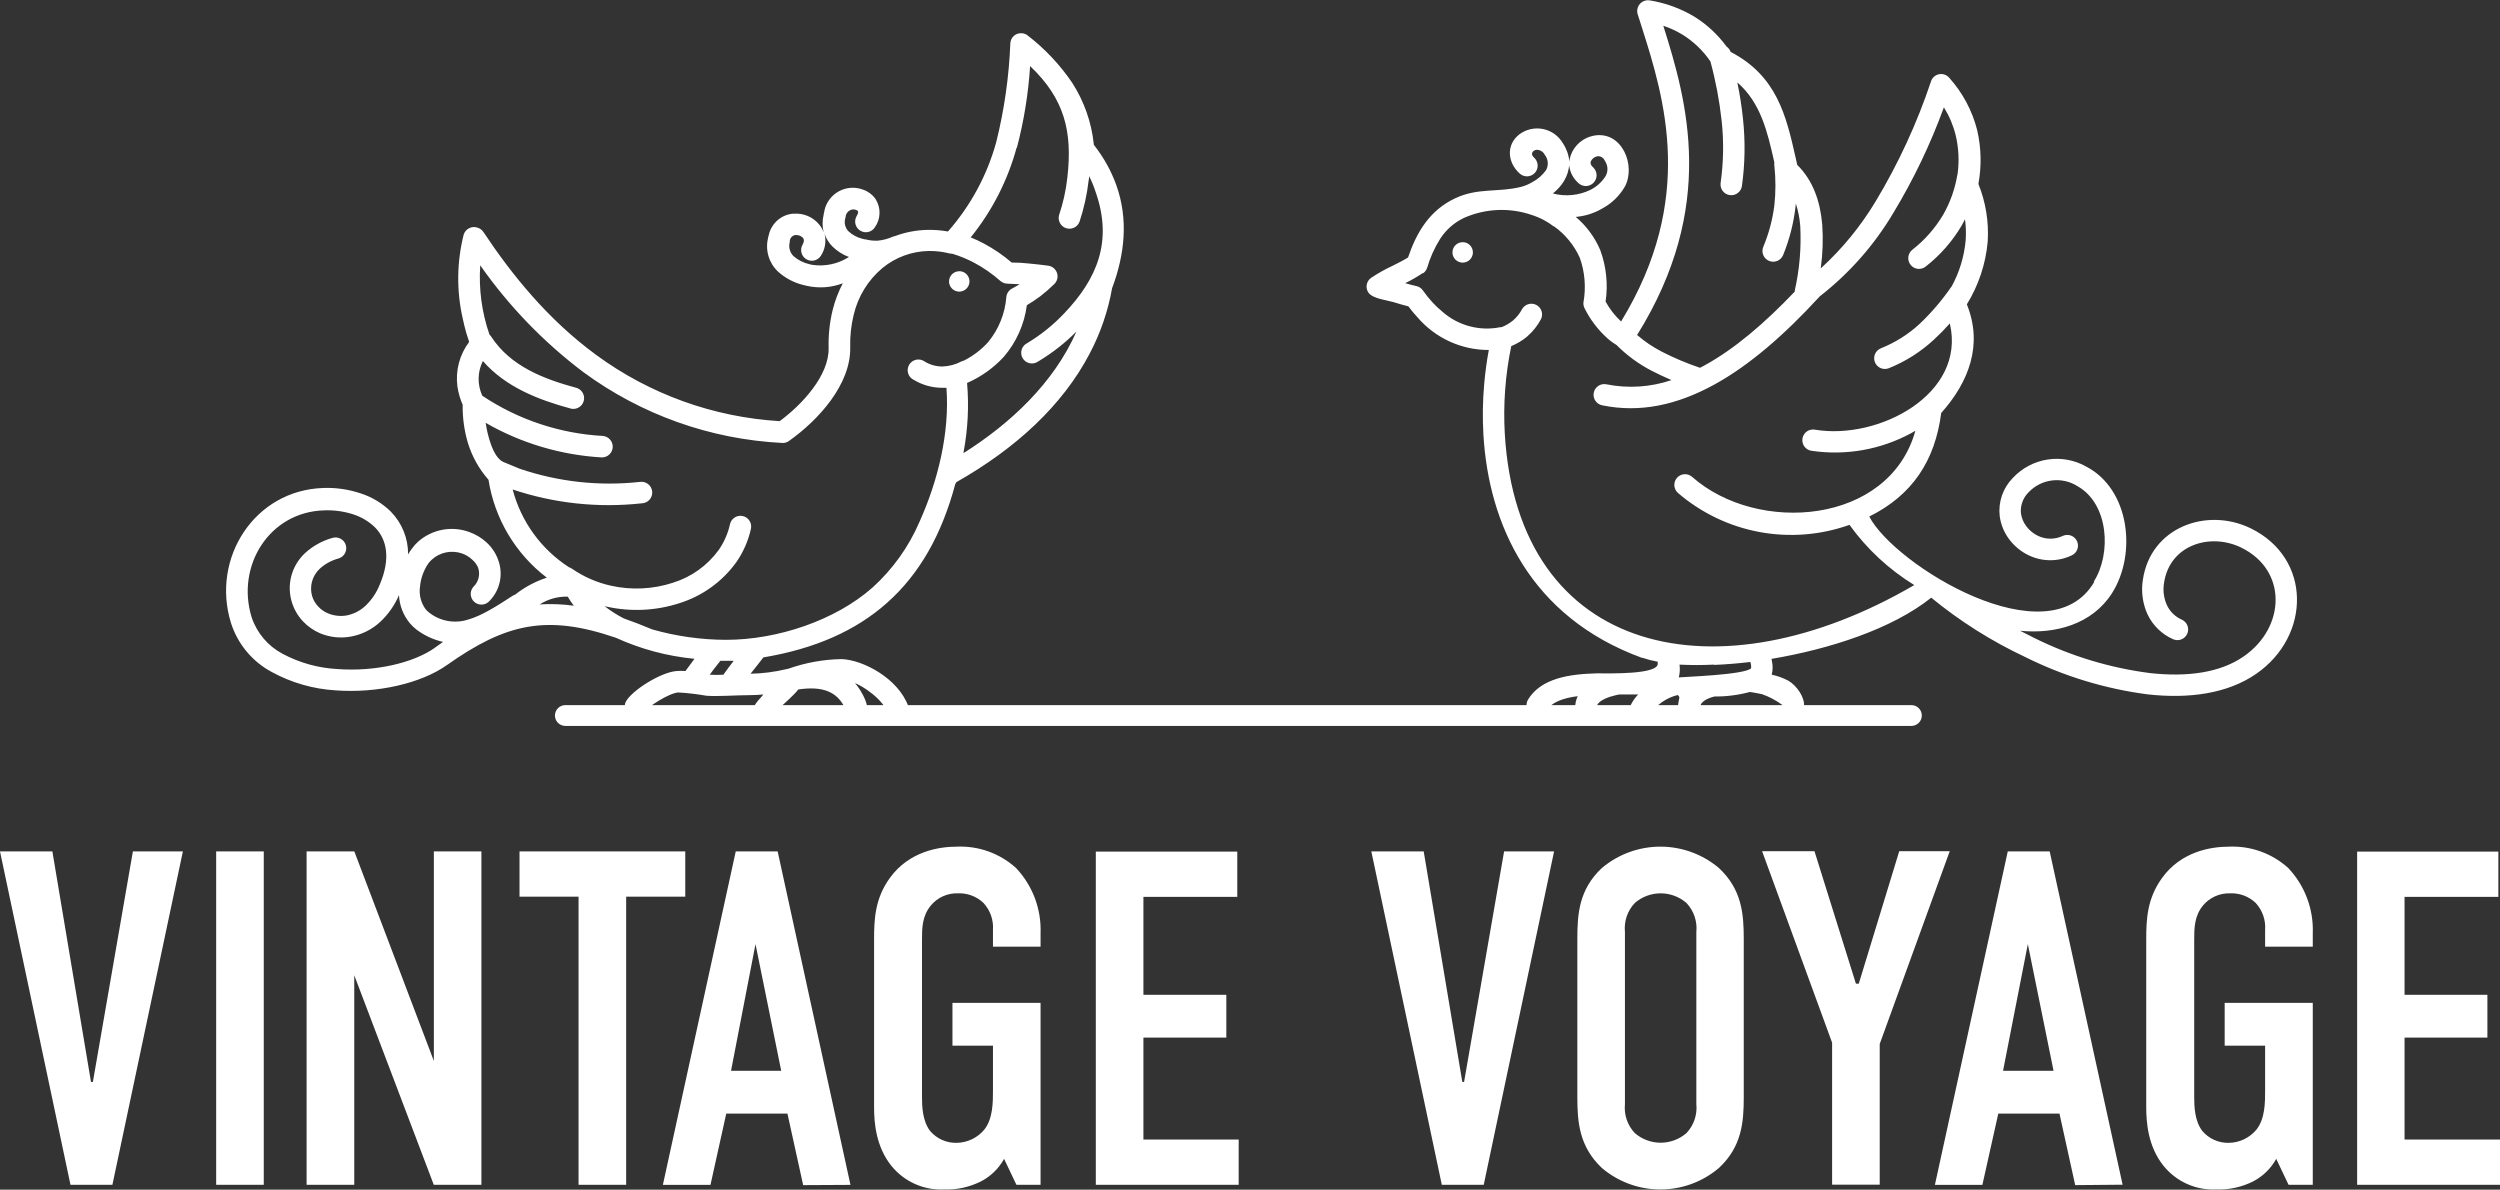 <?xml version="1.0" encoding="UTF-8"?> <svg xmlns="http://www.w3.org/2000/svg" width="435" height="207" viewBox="0 0 435 207" fill="none"><rect x="0" y="0" width="435" height="207" fill="#333333" stroke="none"/> <g clip-path="url(#clip0_10085_81966)"> <path d="M410.141 206.159H435V198.28H418.392V180.543H432.807V173.091H418.392V156.056H434.713V148.178H410.141V206.191V206.159ZM398.25 206.159H402.423V174.496H387.093V181.949H394.13V189.742C394.13 191.807 394.13 194.629 392.639 196.534C392.053 197.244 391.321 197.819 390.492 198.22C389.664 198.62 388.758 198.837 387.838 198.855C386.958 198.881 386.083 198.708 385.279 198.349C384.476 197.989 383.763 197.453 383.196 196.779C381.865 195.044 381.791 192.521 381.791 190.817V163.647C381.791 161.518 381.791 159.389 383.356 157.515C383.925 156.844 384.638 156.309 385.441 155.95C386.244 155.591 387.118 155.416 387.997 155.439C388.818 155.4 389.638 155.527 390.408 155.812C391.178 156.097 391.883 156.535 392.479 157.1C393.064 157.73 393.512 158.474 393.796 159.286C394.08 160.097 394.194 160.959 394.13 161.816V164.723H402.423V162.402C402.502 160.32 402.167 158.244 401.436 156.294C400.705 154.343 399.593 152.558 398.164 151.042C395.36 148.502 391.671 147.164 387.891 147.316C384.697 147.316 379.512 148.146 376.18 152.788C373.615 156.354 373.444 159.91 373.444 163.434V192.702C373.444 195.353 373.774 199.494 376.425 202.816C377.522 204.185 378.927 205.274 380.526 205.996C382.125 206.718 383.871 207.051 385.623 206.968C387.867 207.046 390.094 206.556 392.096 205.541C393.77 204.655 395.149 203.301 396.067 201.645L398.196 206.127L398.25 206.159ZM357.315 186.314H348.532L352.844 164.275L357.315 186.314ZM369.335 206.138L356.645 148.146H349.352L336.673 206.169H344.934L347.702 193.766H358.348L361.084 206.212L369.335 206.138ZM339.26 148.114H330.466L323.429 171.153H322.928L315.721 148.114H306.608L318.787 181.427V206.138H327.07V181.651L339.26 148.093V148.114ZM295.163 192.116C295.257 193.034 295.15 193.962 294.85 194.835C294.551 195.708 294.065 196.506 293.428 197.173C292.182 198.244 290.594 198.833 288.951 198.833C287.309 198.833 285.72 198.244 284.475 197.173C283.837 196.506 283.352 195.708 283.052 194.835C282.753 193.962 282.646 193.034 282.739 192.116V162.157C282.646 161.239 282.753 160.311 283.052 159.438C283.352 158.565 283.837 157.767 284.475 157.1C285.72 156.029 287.309 155.44 288.951 155.44C290.594 155.44 292.182 156.029 293.428 157.1C294.065 157.767 294.551 158.565 294.85 159.438C295.15 160.311 295.257 161.239 295.163 162.157V192.148V192.116ZM274.457 190.87C274.457 195.267 274.787 199.494 278.715 203.22C281.56 205.64 285.174 206.969 288.909 206.969C292.644 206.969 296.257 205.64 299.102 203.22C303.084 199.494 303.414 195.267 303.414 190.87V163.392C303.414 159.005 303.084 154.779 299.102 151.042C296.251 148.636 292.64 147.316 288.909 147.316C285.178 147.316 281.567 148.636 278.715 151.042C274.744 154.779 274.457 159.005 274.457 163.392V190.902V190.87ZM270.411 148.146H261.713L254.751 188.251H254.442L247.724 148.146H238.611L250.876 206.159H258.168L270.411 148.146ZM190.672 206.159H215.53V198.28H198.954V180.543H213.38V173.091H198.954V156.056H215.286V148.178H190.672V206.191V206.159ZM176.917 206.159H181.058V174.496H165.728V181.949H172.776V189.742C172.776 191.807 172.776 194.629 171.285 196.534C170.698 197.246 169.964 197.821 169.134 198.222C168.303 198.623 167.395 198.839 166.473 198.855C165.593 198.88 164.719 198.706 163.916 198.346C163.112 197.987 162.4 197.451 161.831 196.779C160.511 195.044 160.426 192.521 160.426 190.817V163.647C160.426 161.518 160.426 159.389 162.002 157.515C162.57 156.842 163.282 156.306 164.086 155.947C164.889 155.587 165.764 155.414 166.644 155.439C167.462 155.4 168.281 155.527 169.049 155.812C169.817 156.098 170.52 156.536 171.115 157.1C171.7 157.73 172.15 158.474 172.436 159.285C172.721 160.097 172.837 160.958 172.776 161.816V164.723H181.058V162.402C181.138 160.32 180.802 158.244 180.071 156.294C179.34 154.343 178.228 152.558 176.8 151.042C173.997 148.5 170.307 147.162 166.526 147.316C163.333 147.316 158.159 148.146 154.816 152.788C152.25 156.354 152.09 159.91 152.09 163.434V192.702C152.09 195.353 152.42 199.494 155.071 202.816C156.168 204.185 157.573 205.274 159.172 205.996C160.771 206.718 162.517 207.051 164.269 206.968C166.509 207.045 168.732 206.554 170.732 205.541C172.411 204.659 173.795 203.305 174.713 201.645L176.843 206.127L176.917 206.159ZM135.983 186.314H127.2L131.458 164.275L135.93 186.314H135.983ZM147.981 206.169L135.312 148.146H128.019L115.34 206.169H123.623L126.369 193.766H137.015L139.751 206.212L147.981 206.169ZM90.396 148.146V156.024H100.67V206.159H108.952V156.024H119.236V148.146H90.396ZM53.348 148.146V206.159H61.641V169.695L75.481 206.159H83.764V148.146H75.492V184.61L61.652 148.146H53.348ZM37.613 148.146V206.159H45.895V148.146H37.613ZM31.811 148.146H23.123L16.161 188.251H15.831L9.113 148.146H0L12.264 206.159H19.557L31.821 148.146H31.811Z" fill="white"></path> <path d="M98.37 122.69H332.585C332.822 122.69 333.058 122.737 333.277 122.828C333.497 122.919 333.696 123.052 333.864 123.22C334.032 123.388 334.166 123.588 334.257 123.807C334.348 124.027 334.394 124.262 334.394 124.5C334.394 124.98 334.204 125.44 333.864 125.78C333.525 126.119 333.065 126.31 332.585 126.31H98.37C97.89 126.31 97.43 126.119 97.09 125.78C96.751 125.44 96.56 124.98 96.56 124.5C96.56 124.262 96.607 124.027 96.698 123.807C96.789 123.588 96.922 123.388 97.09 123.22C97.258 123.052 97.458 122.919 97.677 122.828C97.897 122.737 98.132 122.69 98.37 122.69ZM254.506 42.139C254.858 42.139 255.201 42.243 255.494 42.438C255.786 42.633 256.014 42.911 256.149 43.236C256.283 43.561 256.318 43.918 256.25 44.263C256.181 44.608 256.012 44.925 255.763 45.174C255.514 45.422 255.198 45.592 254.853 45.66C254.508 45.729 254.15 45.694 253.826 45.559C253.501 45.425 253.223 45.197 253.028 44.904C252.832 44.612 252.728 44.268 252.728 43.916C252.728 43.445 252.915 42.993 253.249 42.659C253.582 42.326 254.034 42.139 254.506 42.139ZM166.91 47.185C167.261 47.185 167.604 47.289 167.896 47.484C168.189 47.679 168.416 47.956 168.551 48.28C168.686 48.604 168.722 48.961 168.654 49.306C168.587 49.65 168.418 49.967 168.171 50.216C167.923 50.465 167.607 50.636 167.263 50.705C166.919 50.775 166.562 50.742 166.237 50.608C165.912 50.476 165.633 50.249 165.437 49.958C165.24 49.667 165.134 49.325 165.132 48.974C165.132 48.502 165.319 48.05 165.653 47.716C165.986 47.383 166.438 47.196 166.91 47.196V47.185ZM247.575 47.504C246.593 48.165 245.565 48.756 244.499 49.272C245.159 49.463 245.829 49.644 246.511 49.793C246.944 49.9 247.322 50.161 247.575 50.528C248.083 51.252 248.638 51.942 249.236 52.593C249.796 53.206 250.401 53.775 251.046 54.297C252.397 55.469 253.998 56.317 255.727 56.775C257.456 57.233 259.267 57.288 261.021 56.937H261.245C261.976 56.661 262.656 56.265 263.257 55.766L263.342 55.691C263.955 55.154 264.464 54.508 264.843 53.786C265.084 53.366 265.478 53.056 265.943 52.921C266.408 52.787 266.906 52.838 267.334 53.065C267.761 53.292 268.084 53.676 268.233 54.137C268.382 54.597 268.346 55.097 268.133 55.532C267.537 56.657 266.74 57.664 265.78 58.502L265.663 58.609C264.845 59.276 263.934 59.821 262.959 60.227C261.924 65.221 261.545 70.328 261.83 75.419C264.109 114.386 299.092 121.636 333.085 101.801C328.671 99.089 324.839 95.528 321.811 91.325C316.782 93.117 311.369 93.545 306.122 92.565C300.874 91.585 295.98 89.233 291.938 85.747C291.577 85.417 291.36 84.958 291.335 84.47C291.309 83.981 291.476 83.503 291.8 83.137C292.124 82.771 292.579 82.547 293.067 82.513C293.555 82.48 294.036 82.639 294.408 82.957C305.767 93.029 328.72 91.325 333.277 74.951L332.553 75.366C327.267 78.236 321.193 79.316 315.242 78.443C314.992 78.413 314.752 78.332 314.534 78.206C314.316 78.081 314.126 77.912 313.976 77.711C313.825 77.51 313.716 77.28 313.657 77.036C313.597 76.792 313.587 76.538 313.628 76.29C313.669 76.042 313.76 75.805 313.895 75.593C314.03 75.38 314.207 75.198 314.414 75.056C314.622 74.914 314.856 74.815 315.102 74.766C315.349 74.717 315.603 74.718 315.849 74.77C326.836 76.591 342.166 68.606 339.27 56.277C338.411 57.25 337.501 58.178 336.545 59.056C334.246 61.198 331.572 62.898 328.656 64.07C328.428 64.16 328.185 64.205 327.94 64.201C327.695 64.197 327.453 64.145 327.228 64.048C327.003 63.95 326.8 63.809 326.629 63.633C326.458 63.457 326.324 63.249 326.234 63.022C326.144 62.794 326.1 62.55 326.103 62.305C326.107 62.06 326.159 61.818 326.257 61.593C326.354 61.368 326.495 61.165 326.671 60.994C326.847 60.824 327.055 60.69 327.283 60.599C329.774 59.605 332.062 58.161 334.032 56.341C336.069 54.406 337.899 52.265 339.494 49.953L339.6 49.815C340.955 47.331 341.782 44.595 342.028 41.776C342.112 40.569 342.073 39.356 341.911 38.157C341.73 38.508 341.549 38.838 341.346 39.221C339.72 41.982 337.59 44.413 335.065 46.386C334.873 46.539 334.652 46.652 334.417 46.719C334.181 46.786 333.934 46.806 333.69 46.778C333.446 46.75 333.211 46.674 332.996 46.555C332.782 46.436 332.593 46.275 332.441 46.083C332.288 45.891 332.175 45.67 332.108 45.434C332.041 45.199 332.021 44.952 332.049 44.708C332.077 44.464 332.153 44.228 332.272 44.014C332.392 43.8 332.552 43.611 332.744 43.459C334.903 41.776 336.726 39.703 338.121 37.347C339.326 35.233 340.151 32.923 340.558 30.523C340.575 30.437 340.596 30.352 340.622 30.268C340.926 28.023 340.815 25.743 340.292 23.539C339.866 21.82 339.173 20.178 338.238 18.674C335.92 25.043 332.989 31.172 329.486 36.975C326.149 42.613 321.779 47.572 316.605 51.593L316.498 51.72C310.494 58.247 304.415 63.57 298.219 66.956C291.831 70.448 285.38 71.885 278.768 70.522C278.284 70.423 277.859 70.136 277.587 69.724C277.314 69.311 277.216 68.808 277.315 68.324C277.414 67.839 277.701 67.414 278.113 67.142C278.526 66.869 279.029 66.772 279.514 66.87C283.288 67.628 287.196 67.374 290.841 66.136C289.649 65.635 288.488 65.071 287.36 64.496C285.115 63.333 283.064 61.828 281.281 60.035L280.6 59.588C280.308 59.383 280.027 59.163 279.759 58.928C278.096 57.45 276.73 55.669 275.734 53.679C275.557 53.354 275.483 52.983 275.521 52.615C275.983 50.032 275.771 47.373 274.904 44.896C273.922 42.694 272.372 40.794 270.411 39.392H270.347C269.793 38.964 269.201 38.586 268.58 38.263C267.899 37.904 267.186 37.608 266.451 37.38C262.619 36.083 258.439 36.273 254.74 37.912C253.067 38.703 251.645 39.941 250.631 41.489L250.578 41.574C249.597 43.137 248.837 44.828 248.321 46.599C248.191 46.992 247.937 47.332 247.597 47.568L247.575 47.504ZM312.293 50.698V50.539C313.127 46.842 313.446 43.048 313.241 39.264C313.134 37.95 312.877 36.654 312.474 35.399C312.474 35.644 312.421 35.889 312.4 36.145C312.059 38.967 311.343 41.731 310.27 44.364C310.087 44.824 309.728 45.192 309.273 45.388C308.817 45.584 308.303 45.59 307.843 45.407C307.383 45.223 307.014 44.865 306.819 44.409C306.623 43.954 306.616 43.44 306.8 42.98C307.769 40.665 308.421 38.23 308.737 35.74C308.987 33.436 308.987 31.113 308.737 28.809C308.705 28.626 308.705 28.439 308.737 28.255L308.684 28.032C307.534 22.953 306.374 17.886 302.296 14.34C302.736 16.47 303.066 18.599 303.286 20.728C303.7 24.626 303.632 28.559 303.084 32.44C302.995 32.915 302.725 33.338 302.331 33.619C301.937 33.9 301.45 34.018 300.971 33.948C300.492 33.877 300.059 33.625 299.762 33.242C299.466 32.86 299.328 32.378 299.379 31.896C299.895 28.306 299.96 24.665 299.571 21.058C299.192 17.556 298.537 14.088 297.612 10.689C296.339 8.817 294.689 7.232 292.768 6.036C291.711 5.396 290.586 4.875 289.415 4.482C293.556 17.609 298.772 35.942 284.858 58.289C286.16 59.414 287.589 60.383 289.116 61.174C291.271 62.281 293.506 63.224 295.802 63.996L296.452 63.655C301.775 60.759 307.034 56.256 312.304 50.72L312.293 50.698ZM298.23 115.642C296.233 115.745 294.232 115.745 292.236 115.642C292.339 116.385 292.296 117.141 292.108 117.867C292.704 117.782 303.51 117.441 304.681 116.291C304.712 116.108 304.712 115.921 304.681 115.738C304.681 115.567 304.607 115.386 304.564 115.184C302.381 115.44 300.306 115.61 298.272 115.695L298.23 115.642ZM272.189 31.428C271.659 32.282 270.986 33.039 270.198 33.664C272.406 34.248 274.751 34.014 276.799 33.004C277.866 32.455 278.764 31.627 279.397 30.608C279.607 30.218 279.711 29.779 279.696 29.335C279.681 28.892 279.548 28.46 279.311 28.085L279.162 27.83C279.047 27.611 278.869 27.433 278.65 27.319C278.431 27.205 278.183 27.16 277.938 27.191C277.686 27.238 277.45 27.347 277.25 27.506C277.05 27.666 276.891 27.872 276.788 28.106C276.692 28.394 276.788 28.777 277.257 29.171C277.594 29.509 277.791 29.962 277.805 30.439C277.82 30.917 277.651 31.382 277.335 31.739C277.018 32.096 276.577 32.319 276.101 32.363C275.626 32.406 275.152 32.266 274.776 31.971C273.804 31.172 273.178 30.027 273.03 28.777C272.952 29.707 272.66 30.607 272.178 31.407L272.189 31.428ZM364.31 101.216C367.419 96.35 366.94 87.663 361.489 84.597C360.166 83.759 358.593 83.407 357.039 83.601C355.485 83.795 354.048 84.523 352.972 85.661C352.494 86.132 352.127 86.703 351.897 87.332C351.667 87.962 351.579 88.635 351.641 89.302C351.753 90.132 352.079 90.917 352.589 91.581C353.12 92.293 353.819 92.863 354.622 93.242C355.295 93.563 356.032 93.73 356.778 93.73C357.524 93.73 358.26 93.563 358.934 93.242C359.384 93.037 359.897 93.02 360.36 93.193C360.824 93.367 361.199 93.718 361.404 94.168C361.608 94.618 361.626 95.132 361.452 95.595C361.278 96.058 360.928 96.433 360.477 96.638C359.313 97.192 358.04 97.48 356.751 97.48C355.462 97.48 354.189 97.192 353.025 96.638C351.682 96 350.513 95.047 349.618 93.859C348.713 92.67 348.137 91.264 347.947 89.782C347.811 88.577 347.946 87.357 348.342 86.211C348.738 85.066 349.385 84.023 350.236 83.159C351.834 81.443 353.964 80.315 356.282 79.958C358.6 79.6 360.97 80.034 363.011 81.19C370.623 85.161 371.815 96.446 367.472 103.239C364.012 108.647 357.582 110.361 351.503 109.754C352.312 110.18 353.142 110.606 353.973 111.011C360.285 114.142 367.074 116.204 374.062 117.111C380.449 117.824 386.273 117.111 390.435 114.194C397.675 109.18 398.079 99.225 389.956 95.275C384.559 92.645 377.511 94.817 376.542 101.429C376.32 102.738 376.495 104.084 377.043 105.294C377.574 106.428 378.501 107.33 379.651 107.827C380.099 108.032 380.447 108.406 380.62 108.867C380.793 109.328 380.777 109.839 380.574 110.288C380.371 110.737 379.999 111.088 379.539 111.263C379.079 111.438 378.568 111.424 378.118 111.224C376.161 110.362 374.581 108.824 373.668 106.891C372.813 105.012 372.532 102.923 372.859 100.886C374.19 91.772 383.931 88.195 391.607 91.921C402.253 97.106 402.146 110.627 392.575 117.25C387.593 120.699 380.865 121.625 373.657 120.816C366.248 119.844 359.052 117.646 352.365 114.311C346.515 111.561 341.03 108.096 336.034 103.995C329.231 109.435 318.351 112.948 308.248 114.641C308.248 114.812 308.311 114.971 308.333 115.131C308.487 115.877 308.469 116.65 308.279 117.388C309.295 117.61 310.277 117.968 311.196 118.453C312.634 119.304 314.103 121.391 313.89 122.967C313.852 123.459 313.62 123.917 313.244 124.238C312.869 124.56 312.381 124.719 311.888 124.681C311.396 124.643 310.938 124.41 310.617 124.035C310.295 123.66 310.136 123.172 310.174 122.679L310.047 122.605C308.996 121.842 307.841 121.232 306.619 120.795L305.788 120.625L304.894 120.465L304.479 120.401C302.473 120.944 300.403 121.209 298.325 121.189C298.043 121.255 297.766 121.341 297.495 121.444C296.505 121.817 295.728 122.413 295.813 123.275C295.866 123.734 295.747 124.195 295.479 124.571C295.211 124.946 294.814 125.209 294.363 125.309C293.913 125.408 293.442 125.337 293.041 125.109C292.64 124.881 292.338 124.512 292.193 124.074C291.703 123.648 292.065 122.168 292.193 121.487C292.209 121.427 292.212 121.365 292.201 121.304C292.19 121.243 292.165 121.186 292.129 121.136L291.927 120.933C289.945 121.409 288.22 122.624 287.104 124.329C286.862 124.744 286.469 125.05 286.007 125.183C285.545 125.317 285.05 125.268 284.624 125.046C284.197 124.825 283.872 124.448 283.716 123.993C283.559 123.539 283.583 123.042 283.783 122.605C284.114 121.958 284.537 121.363 285.039 120.837C284.049 120.837 282.91 120.837 281.739 120.837L281.164 120.955C280.791 121.05 280.44 121.146 280.099 121.253C278.832 121.689 277.778 122.317 277.81 123.137C277.827 123.631 277.647 124.112 277.31 124.473C276.972 124.835 276.505 125.047 276.011 125.064C275.766 125.072 275.522 125.033 275.293 124.947C275.064 124.861 274.854 124.731 274.675 124.564C274.314 124.226 274.101 123.759 274.084 123.265C274.055 122.53 274.205 121.799 274.521 121.136C272.061 121.444 269.975 122.147 269.049 123.68C268.787 124.089 268.377 124.379 267.905 124.49C267.433 124.601 266.936 124.523 266.52 124.274C266.105 124.024 265.803 123.623 265.678 123.154C265.554 122.685 265.617 122.186 265.855 121.764C268.133 117.984 273.115 117.282 277.874 117.164C279.929 117.164 288.733 117.409 288.446 115.397V115.142C287.535 114.978 286.639 114.747 285.763 114.45H285.656C266.281 107.338 259.041 91.272 258.115 75.654C257.942 72.695 257.988 69.727 258.253 66.775C258.424 64.784 258.701 62.814 259.052 60.898C256.686 60.903 254.347 60.394 252.198 59.405C250.049 58.416 248.141 56.971 246.607 55.17C246.074 54.595 245.542 53.967 245.063 53.307C244.179 53.094 243.274 52.817 242.369 52.54C241.464 52.263 238.846 51.986 238.111 50.922C237.972 50.721 237.873 50.494 237.822 50.255C237.77 50.016 237.767 49.769 237.811 49.529C237.856 49.288 237.948 49.059 238.081 48.854C238.215 48.649 238.388 48.472 238.59 48.335C239.766 47.548 241.001 46.854 242.284 46.259C243.2 45.801 244.115 45.354 244.999 44.8C246.489 40.392 248.789 36.57 253.196 34.505C257.189 32.62 260.713 33.515 264.662 32.514C265.328 32.343 265.966 32.078 266.557 31.726C267.537 31.225 268.38 30.494 269.017 29.597C269.247 29.178 269.348 28.701 269.306 28.225C269.265 27.749 269.082 27.297 268.782 26.925C268.643 26.647 268.423 26.417 268.152 26.265C267.881 26.113 267.57 26.046 267.26 26.073C266.632 26.233 266.249 26.818 266.93 27.425C267.113 27.588 267.262 27.785 267.369 28.006C267.476 28.226 267.539 28.466 267.553 28.71C267.567 28.955 267.533 29.2 267.453 29.432C267.372 29.663 267.247 29.877 267.084 30.06C266.921 30.243 266.724 30.392 266.504 30.499C266.283 30.606 266.044 30.669 265.799 30.683C265.554 30.697 265.309 30.663 265.078 30.583C264.846 30.503 264.633 30.377 264.449 30.214C262.267 28.266 262.043 25.189 264.364 23.379C264.948 22.942 265.618 22.634 266.329 22.473C267.04 22.313 267.778 22.305 268.492 22.45C269.207 22.595 269.883 22.889 270.476 23.313C271.069 23.738 271.566 24.283 271.934 24.912C272.572 25.866 272.964 26.964 273.073 28.106C273.111 27.714 273.197 27.328 273.328 26.957C273.65 26.102 274.187 25.345 274.886 24.757C275.585 24.17 276.423 23.773 277.321 23.603C282.239 22.698 284.677 28.809 282.739 32.45C281.786 34.102 280.383 35.45 278.694 36.336C277.311 37.13 275.769 37.61 274.18 37.742C276.031 39.301 277.489 41.274 278.438 43.501C279.496 46.367 279.818 49.453 279.375 52.476C280.08 53.768 280.99 54.936 282.069 55.936C295.078 34.643 289.596 17.055 285.646 4.641C285.622 4.587 285.604 4.53 285.593 4.471L284.986 2.565C284.872 2.256 284.842 1.921 284.901 1.597C284.984 1.113 285.254 0.682 285.652 0.395C286.05 0.108 286.545 -0.011 287.03 0.063C289.78 0.504 292.422 1.465 294.812 2.895C296.995 4.252 298.896 6.016 300.412 8.091C300.746 8.324 300.999 8.655 301.136 9.038C309.206 13.212 310.803 20.239 312.4 27.255L312.719 28.692C315.455 31.386 316.711 35.005 317.063 39.008C317.246 41.576 317.161 44.156 316.807 46.706C320.555 43.29 323.783 39.345 326.388 34.995C330.328 28.443 333.541 21.482 335.97 14.234C336.06 13.91 336.237 13.618 336.481 13.387C336.726 13.156 337.028 12.996 337.356 12.924C337.684 12.851 338.026 12.87 338.344 12.977C338.663 13.084 338.946 13.276 339.164 13.531C341.5 16.13 343.17 19.258 344.029 22.645C344.74 25.717 344.813 28.902 344.242 32.003C345.523 35.187 346.076 38.617 345.86 42.043C345.517 45.913 344.274 49.65 342.23 52.955C345.083 60.014 342.56 66.498 337.769 71.864C336.705 80.147 332.755 86.162 325.249 89.877C329.699 98.395 356.517 114.801 364.416 101.227L364.31 101.216ZM164.674 67.477H164.014C162.252 67.488 160.52 67.013 159.01 66.104C158.775 65.994 158.564 65.836 158.393 65.641C158.222 65.445 158.094 65.216 158.017 64.967C157.939 64.719 157.915 64.457 157.945 64.199C157.975 63.941 158.059 63.691 158.191 63.468C158.323 63.243 158.501 63.05 158.712 62.898C158.924 62.747 159.165 62.642 159.419 62.59C159.674 62.537 159.937 62.538 160.191 62.593C160.445 62.649 160.685 62.756 160.895 62.91C161.825 63.475 162.893 63.773 163.982 63.772C165.13 63.731 166.254 63.433 167.272 62.899C167.409 62.829 167.556 62.779 167.708 62.75C169.293 61.951 170.718 60.868 171.913 59.556C173.772 57.31 174.888 54.542 175.107 51.635C175.147 51.32 175.265 51.021 175.451 50.764C175.637 50.507 175.885 50.301 176.172 50.166C176.598 49.942 177.013 49.697 177.407 49.453C176.672 49.453 175.959 49.367 175.278 49.357C174.826 49.346 174.393 49.176 174.053 48.878C172.651 47.631 171.103 46.559 169.444 45.684C168.249 45.056 166.998 44.543 165.707 44.151C165.527 44.15 165.349 44.129 165.174 44.087C163.998 43.793 162.788 43.654 161.576 43.672C158.644 43.727 155.815 44.769 153.549 46.631C151.035 48.741 149.276 51.611 148.535 54.808C148.088 56.636 147.888 58.516 147.938 60.397C148.087 66.86 142.434 73.077 137.292 76.718C136.95 76.982 136.52 77.108 136.089 77.07C123.61 76.443 111.589 72.163 101.521 64.762C94.597 59.542 88.536 53.266 83.561 46.163C83.283 50.251 83.83 54.353 85.169 58.225C85.288 58.331 85.392 58.453 85.478 58.587C88.853 63.761 94.655 65.965 100.382 67.509C100.828 67.666 101.198 67.985 101.419 68.403C101.639 68.821 101.694 69.306 101.571 69.763C101.449 70.219 101.158 70.612 100.758 70.864C100.358 71.115 99.878 71.206 99.413 71.118C93.739 69.596 87.969 67.36 84.019 62.814C83.549 63.75 83.297 64.78 83.28 65.827C83.264 66.874 83.484 67.911 83.923 68.861C90.174 73.035 97.433 75.451 104.939 75.856C105.416 75.907 105.855 76.139 106.166 76.505C106.477 76.87 106.636 77.341 106.61 77.82C106.584 78.3 106.376 78.751 106.027 79.08C105.678 79.41 105.216 79.594 104.736 79.593C97.618 79.186 90.693 77.126 84.509 73.578C84.786 75.515 85.712 79.518 87.554 80.37C87.554 80.37 90.109 81.435 90.407 81.552C97.13 83.844 104.276 84.629 111.337 83.852C111.59 83.813 111.849 83.828 112.096 83.893C112.344 83.959 112.575 84.075 112.776 84.233C112.978 84.392 113.144 84.59 113.265 84.816C113.387 85.041 113.461 85.289 113.483 85.544C113.505 85.8 113.474 86.057 113.393 86.299C113.311 86.542 113.181 86.766 113.01 86.957C112.839 87.147 112.63 87.3 112.398 87.407C112.165 87.514 111.913 87.572 111.656 87.578C104.086 88.412 96.425 87.591 89.204 85.172C90.665 90.749 94.164 95.577 99.009 98.703C99.181 98.76 99.346 98.839 99.499 98.938C101.56 100.369 103.882 101.382 106.333 101.919C109.9 102.711 113.613 102.531 117.086 101.397C120.29 100.404 123.087 98.403 125.06 95.69C125.997 94.337 126.662 92.815 127.019 91.208C127.126 90.725 127.421 90.305 127.838 90.039C128.255 89.774 128.761 89.685 129.244 89.792C129.727 89.9 130.147 90.194 130.413 90.612C130.678 91.029 130.767 91.534 130.66 92.017C130.2 94.094 129.339 96.062 128.126 97.809C125.693 101.19 122.231 103.693 118.257 104.942C114.147 106.28 109.753 106.49 105.535 105.549L105.216 105.485C106.259 106.3 107.379 107.013 108.558 107.614C110.123 108.157 111.752 108.786 113.488 109.52C117.668 110.708 121.992 111.317 126.337 111.33C135.227 111.33 145.33 107.976 151.824 102.227C155.34 99.044 158.129 95.141 160 90.782C163.194 83.681 165.26 75.324 164.685 67.53L164.674 67.477ZM176.885 25.711C175.334 31.407 172.614 36.719 168.901 41.308C169.684 41.617 170.449 41.972 171.19 42.373C172.921 43.295 174.545 44.405 176.033 45.684C177.077 45.684 178.056 45.737 178.972 45.843C180.036 45.939 181.239 46.078 182.442 46.237C182.851 46.3 183.226 46.499 183.507 46.802C183.847 47.159 184.03 47.637 184.018 48.13C184.006 48.623 183.8 49.091 183.443 49.431C182.67 50.19 181.853 50.901 180.995 51.561C180.249 52.117 179.475 52.632 178.674 53.104C178.237 56.426 176.843 59.548 174.66 62.09C172.869 64.032 170.694 65.58 168.272 66.636C168.616 70.645 168.412 74.681 167.666 78.635V78.837C175.821 73.673 183.347 66.668 187.297 57.693C185.293 59.709 183.043 61.465 180.601 62.92C180.391 63.064 180.154 63.163 179.904 63.211C179.654 63.259 179.397 63.256 179.149 63.201C178.901 63.147 178.666 63.042 178.46 62.893C178.254 62.744 178.08 62.555 177.95 62.337C177.82 62.118 177.735 61.876 177.703 61.623C177.67 61.371 177.689 61.115 177.758 60.87C177.828 60.626 177.947 60.398 178.108 60.202C178.269 60.005 178.469 59.843 178.695 59.727C181.067 58.306 183.233 56.569 185.136 54.563C190.874 48.569 193.653 42.021 190.661 33.472C190.351 32.495 189.963 31.544 189.501 30.63C189.501 30.885 189.501 31.13 189.426 31.375C189.146 33.833 188.611 36.256 187.829 38.604C187.654 39.053 187.312 39.418 186.875 39.622C186.438 39.825 185.938 39.853 185.482 39.698C185.025 39.543 184.645 39.217 184.422 38.789C184.199 38.361 184.15 37.864 184.284 37.401C184.988 35.311 185.467 33.151 185.711 30.96C186.669 22.804 185.157 17.119 179.238 11.498C178.931 16.299 178.161 21.058 176.938 25.711H176.885ZM127.615 114.982H125.347L124.283 116.334L123.495 117.399C124.286 117.448 125.078 117.448 125.869 117.399C126.465 116.558 127.04 115.791 127.615 115.046V114.982ZM147.715 44.715C146.645 44.322 145.673 43.705 144.862 42.905C144.237 42.287 143.763 41.533 143.478 40.701C143.638 41.347 143.663 42.019 143.552 42.675C143.44 43.331 143.194 43.956 142.828 44.513C142.567 44.921 142.157 45.212 141.685 45.323C141.213 45.434 140.716 45.356 140.3 45.106C139.884 44.857 139.582 44.455 139.458 43.986C139.334 43.518 139.397 43.019 139.634 42.596C139.943 42.075 139.933 41.681 139.752 41.436C139.6 41.253 139.407 41.111 139.187 41.021C138.954 40.926 138.704 40.882 138.453 40.893H138.378C138.134 40.935 137.91 41.054 137.738 41.232C137.566 41.41 137.455 41.638 137.42 41.883V42.128C137.301 42.558 137.299 43.012 137.415 43.443C137.531 43.873 137.761 44.265 138.08 44.577C138.862 45.254 139.798 45.729 140.806 45.961L141.285 46.078C143.522 46.419 145.808 45.934 147.715 44.715ZM75.588 112.757L77.089 111.692C75.422 111.317 73.854 110.591 72.489 109.563C72.063 109.237 71.674 108.866 71.329 108.456C70.176 107.075 69.507 105.355 69.423 103.558C68.669 105.314 67.56 106.894 66.166 108.2C64.71 109.556 62.889 110.455 60.928 110.787C59.172 111.084 57.368 110.881 55.722 110.202C54.568 109.714 53.531 108.989 52.677 108.072C51.797 107.121 51.145 105.981 50.771 104.74C50.343 103.314 50.303 101.8 50.654 100.354C51.053 98.76 51.908 97.317 53.114 96.201C54.47 94.978 56.092 94.085 57.851 93.593C58.086 93.523 58.332 93.5 58.576 93.525C58.82 93.551 59.056 93.624 59.272 93.74C59.487 93.857 59.678 94.015 59.832 94.205C59.986 94.396 60.102 94.614 60.172 94.849C60.242 95.084 60.265 95.331 60.239 95.574C60.214 95.818 60.141 96.055 60.024 96.27C59.908 96.486 59.75 96.676 59.56 96.83C59.369 96.985 59.151 97.1 58.916 97.17C57.711 97.494 56.599 98.096 55.669 98.927C54.989 99.55 54.505 100.356 54.274 101.248C54.07 102.045 54.077 102.882 54.295 103.675C54.5 104.368 54.864 105.002 55.36 105.528C55.843 106.052 56.435 106.463 57.095 106.731C58.105 107.147 59.212 107.272 60.289 107.093C61.532 106.856 62.681 106.269 63.6 105.4C64.685 104.363 65.532 103.103 66.081 101.706C68.007 97.181 67.305 93.88 65.282 91.794C64.201 90.739 62.889 89.952 61.449 89.494C59.828 88.971 58.127 88.736 56.425 88.802C46.843 89.058 41.051 98.48 43.777 107.38C44.685 110.129 46.624 112.419 49.185 113.768C52.146 115.344 55.417 116.25 58.767 116.419C65.154 116.888 71.84 115.418 75.683 112.704L75.588 112.757ZM99.85 105.4C99.462 104.894 99.106 104.365 98.785 103.814C97.062 103.769 95.364 104.24 93.909 105.166C95.903 105.046 97.904 105.125 99.882 105.4H99.85ZM165.015 40.201C168.928 35.733 171.778 30.437 173.351 24.71C174.751 19.077 175.571 13.316 175.799 7.516C175.813 7.271 175.875 7.031 175.982 6.811C176.09 6.59 176.24 6.394 176.424 6.232C176.609 6.07 176.824 5.947 177.056 5.87C177.289 5.792 177.535 5.762 177.779 5.781C178.17 5.798 178.545 5.944 178.844 6.196C181.825 8.498 184.423 11.258 186.541 14.372C188.629 17.602 189.924 21.279 190.321 25.104V25.179L190.395 25.285C191.222 26.344 191.966 27.465 192.62 28.639C193.248 29.777 193.785 30.962 194.228 32.184C196.357 38.125 195.729 44.236 193.504 50.145C192.801 54.122 191.483 57.965 189.597 61.536C184.902 70.511 176.768 78.028 166.409 83.894C166.356 84.01 166.292 84.12 166.218 84.224C163.886 92.944 160.054 99.843 154.294 104.942C148.897 109.722 141.859 112.874 132.832 114.386C132.353 115.014 132.001 115.45 131.661 115.887L130.596 117.228C132.684 117.189 134.761 116.925 136.792 116.44C136.92 116.398 137.052 116.369 137.186 116.355C140.162 115.3 143.29 114.735 146.448 114.684C150.121 114.812 156.242 117.984 158.042 122.871C158.144 123.093 158.202 123.334 158.212 123.578C158.222 123.823 158.184 124.067 158.099 124.297C158.015 124.527 157.886 124.738 157.72 124.918C157.554 125.098 157.354 125.243 157.131 125.346C156.909 125.449 156.669 125.507 156.424 125.517C156.179 125.527 155.935 125.488 155.705 125.404C155.475 125.319 155.264 125.19 155.084 125.024C154.904 124.858 154.759 124.658 154.656 124.436C153.741 121.615 150.057 119.358 148.769 118.868C149.833 120.039 152.154 123.818 150.163 125.192C149.756 125.472 149.255 125.58 148.768 125.493C148.282 125.405 147.849 125.128 147.566 124.723C146.288 119.986 142.839 119.4 138.9 119.964L138.57 120.369C137.569 121.519 133.896 124.745 133.8 124.819C133.394 125.101 132.894 125.211 132.407 125.125C131.921 125.039 131.488 124.765 131.203 124.361C130.298 123.19 132.438 121.455 132.821 120.837C132.054 120.901 131.256 120.955 130.479 120.955C128.115 120.955 124.996 121.21 122.92 121.061C121.293 120.773 119.651 120.581 118.002 120.486C116.383 120.603 112.572 123.073 112.221 123.808C111.988 124.228 111.603 124.543 111.146 124.688C110.688 124.832 110.192 124.796 109.76 124.585C109.329 124.375 108.994 124.007 108.826 123.557C108.658 123.107 108.669 122.61 108.857 122.168C109.804 120.22 114.967 116.951 117.735 116.76C118.246 116.717 118.758 116.717 119.268 116.76C119.854 115.951 120.333 115.333 120.844 114.631C116.108 114.18 111.481 112.943 107.153 110.968C95.049 106.827 87.99 108.509 77.759 115.727C73.256 118.921 65.612 120.656 58.426 120.124C54.524 119.895 50.721 118.804 47.29 116.93C43.88 115.108 41.322 112.018 40.168 108.328C36.74 97.128 44.267 85.278 56.286 84.906C58.453 84.831 60.615 85.141 62.674 85.821C64.675 86.451 66.499 87.546 67.997 89.015C69.947 91.003 71.03 93.683 71.01 96.468C71.195 96.144 71.397 95.832 71.617 95.531L71.67 95.467C71.981 95.029 72.338 94.626 72.734 94.264C73.925 93.206 75.38 92.489 76.945 92.189C78.509 91.889 80.126 92.017 81.624 92.56C82.758 92.957 83.798 93.584 84.679 94.402C85.562 95.209 86.238 96.217 86.649 97.341C87.124 98.56 87.237 99.891 86.974 101.173C86.712 102.455 86.085 103.635 85.169 104.57C84.843 104.941 84.383 105.167 83.889 105.199C83.396 105.231 82.911 105.066 82.539 104.74C82.168 104.414 81.942 103.954 81.91 103.46C81.878 102.967 82.043 102.482 82.369 102.11C82.804 101.696 83.114 101.168 83.263 100.586C83.412 100.004 83.393 99.392 83.21 98.82C82.981 98.254 82.615 97.752 82.145 97.362C81.64 96.884 81.037 96.52 80.378 96.297C79.491 95.99 78.538 95.927 77.619 96.114C76.699 96.302 75.847 96.732 75.151 97.362C74.938 97.553 74.742 97.764 74.565 97.99C73.714 99.216 73.2 100.644 73.075 102.132C72.886 103.511 73.245 104.91 74.076 106.028C74.256 106.235 74.456 106.424 74.672 106.592C75.602 107.323 76.694 107.817 77.857 108.034C79.019 108.251 80.216 108.184 81.347 107.838C83.785 107.167 86.404 105.485 89.236 103.643C89.37 103.561 89.513 103.493 89.662 103.441C91.304 102.152 93.159 101.161 95.144 100.513C89.695 96.354 86.061 90.252 84.999 83.479C83.367 81.627 82.148 79.45 81.421 77.091C80.779 74.933 80.47 72.689 80.506 70.437C80.307 69.975 80.133 69.502 79.984 69.021C79.806 68.439 79.675 67.845 79.59 67.243C79.227 64.491 79.961 61.707 81.634 59.492C81.464 59.002 81.304 58.492 81.145 57.97C80.9 57.097 80.676 56.213 80.495 55.33C79.42 50.552 79.482 45.589 80.676 40.84C80.748 40.602 80.866 40.38 81.024 40.188C81.182 39.996 81.377 39.837 81.597 39.722C81.817 39.606 82.058 39.535 82.306 39.513C82.553 39.491 82.803 39.518 83.04 39.594C83.472 39.714 83.849 39.981 84.104 40.35C88.991 47.707 95.272 55.553 103.725 61.749C113.038 68.59 124.129 72.593 135.663 73.279C139.528 70.437 144.319 65.305 144.18 60.504C144.124 58.293 144.36 56.084 144.883 53.935C145.283 52.322 145.876 50.763 146.65 49.293C144.659 50.047 142.49 50.203 140.412 49.74L139.752 49.58C138.113 49.18 136.601 48.374 135.355 47.238C134.577 46.501 134.01 45.57 133.711 44.541C133.412 43.512 133.391 42.422 133.651 41.383C133.651 41.223 133.726 41.084 133.758 40.946C133.961 39.967 134.468 39.078 135.205 38.403C135.943 37.728 136.874 37.303 137.867 37.188H138.069C138.908 37.117 139.752 37.248 140.529 37.571C141.37 37.922 142.104 38.487 142.658 39.211C142.944 39.587 143.167 40.008 143.318 40.456C143.07 39.431 143.07 38.362 143.318 37.337C143.318 37.113 143.403 36.943 143.435 36.826V36.688C143.585 35.971 143.889 35.296 144.326 34.708C144.763 34.121 145.322 33.635 145.965 33.285C146.608 32.934 147.319 32.728 148.049 32.679C148.78 32.631 149.512 32.742 150.195 33.004C151.052 33.299 151.796 33.853 152.325 34.59L152.388 34.707C152.841 35.441 153.067 36.292 153.038 37.153C153.01 38.015 152.728 38.849 152.229 39.551C151.968 39.96 151.557 40.25 151.085 40.361C150.613 40.472 150.117 40.395 149.701 40.145C149.285 39.896 148.983 39.494 148.858 39.025C148.734 38.556 148.797 38.058 149.035 37.635C149.312 37.188 149.354 36.9 149.28 36.741C149.192 36.638 149.078 36.561 148.95 36.517C148.735 36.442 148.505 36.42 148.279 36.453C148.002 36.513 147.748 36.651 147.548 36.851C147.348 37.051 147.21 37.305 147.151 37.582V37.699L147.076 37.986C146.964 38.373 146.954 38.782 147.048 39.174C147.141 39.566 147.334 39.927 147.608 40.222C148.271 40.846 149.08 41.293 149.961 41.521C150.185 41.585 150.376 41.638 150.504 41.659H150.643C151.296 41.827 151.97 41.902 152.644 41.883C153.59 41.803 154.515 41.562 155.38 41.17C155.508 41.124 155.64 41.089 155.774 41.063C157.598 40.386 159.524 40.026 161.47 39.998C162.626 39.98 163.781 40.072 164.919 40.275L165.015 40.201Z" fill="white"></path> </g> <defs> <clipPath id="clip0_10085_81966"> <rect width="435" height="207" fill="white"></rect> </clipPath> </defs> </svg> 